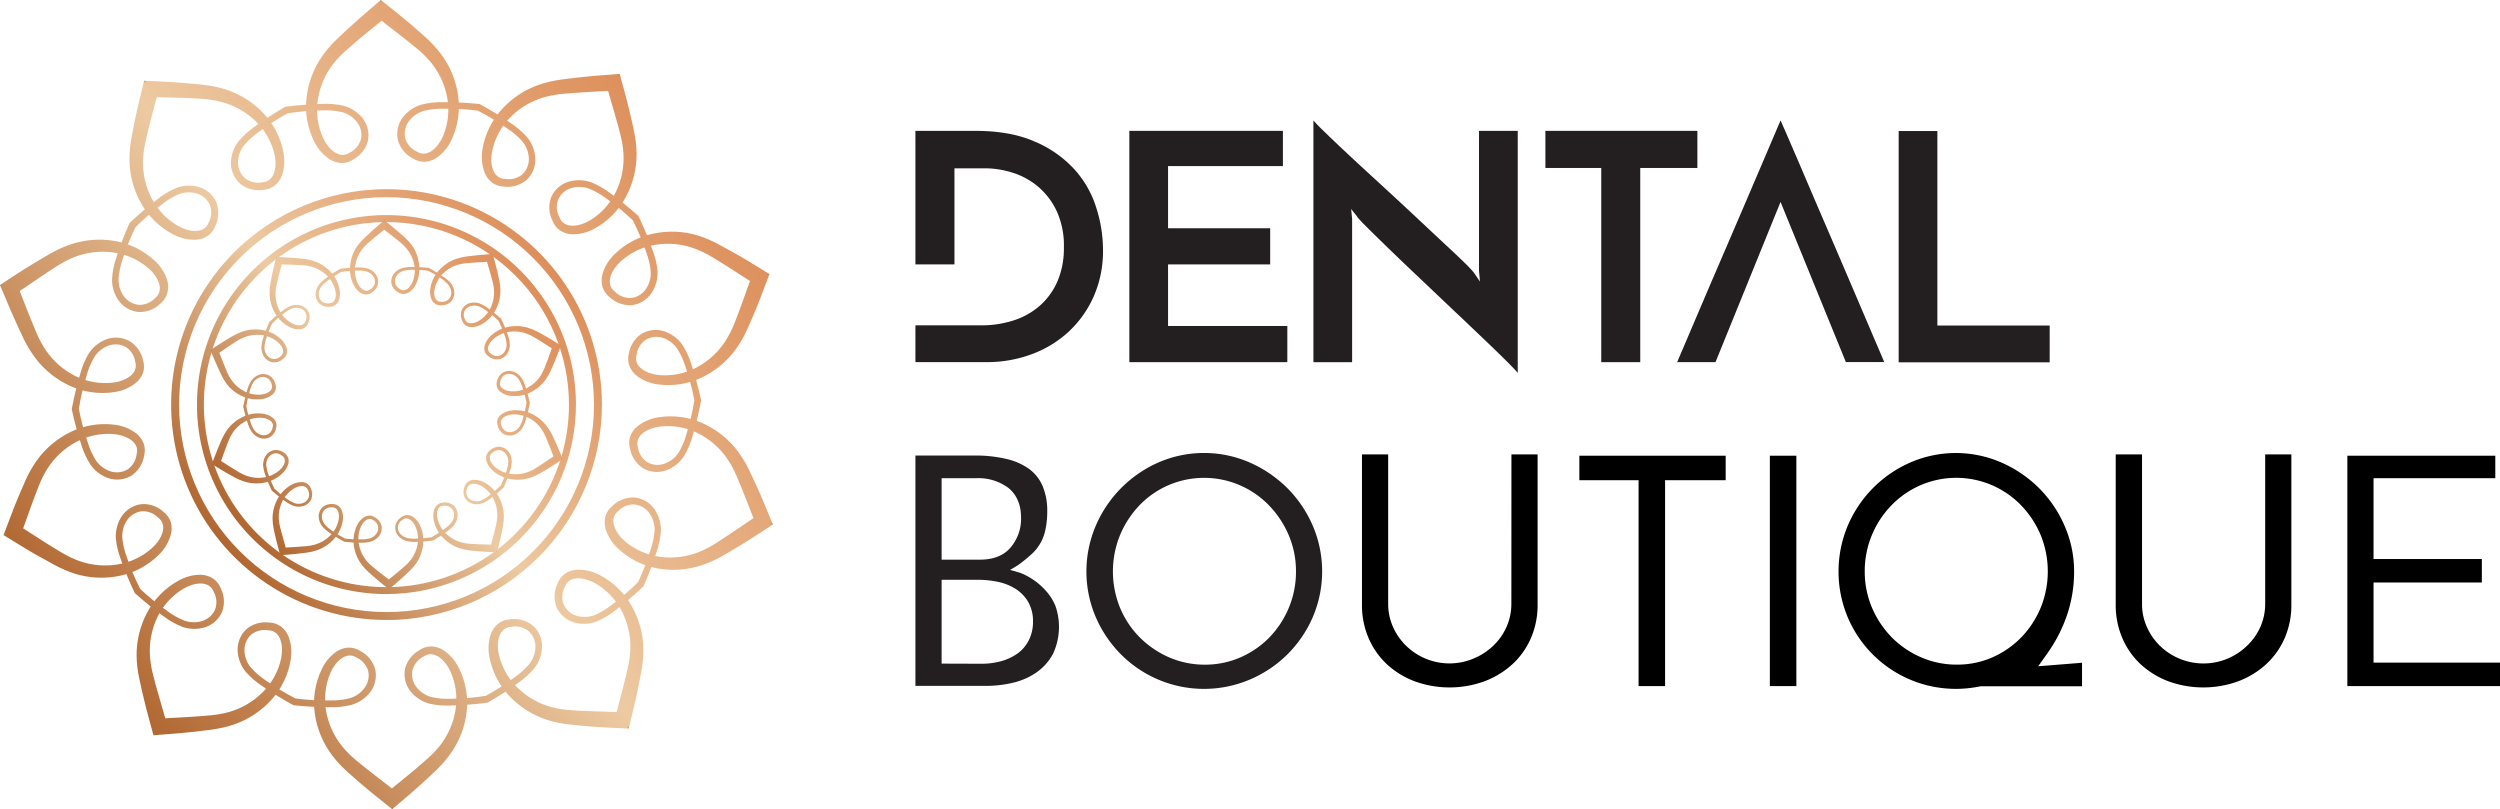 <svg xmlns="http://www.w3.org/2000/svg" xmlns:xlink="http://www.w3.org/1999/xlink" viewBox="0 0 733.79 237.51"><defs><style>.cls-1{fill:none;}.cls-2{clip-path:url(#clip-path);}.cls-3{fill:url(#linear-gradient);}.cls-4{fill:#ad8c44;}.cls-5{clip-path:url(#clip-path-2);}.cls-6{fill:url(#linear-gradient-2);}.cls-7{clip-path:url(#clip-path-3);}.cls-8{fill:url(#linear-gradient-3);}.cls-9{clip-path:url(#clip-path-4);}.cls-10{fill:url(#linear-gradient-4);}.cls-11{fill:#231f20;}</style><clipPath id="clip-path"><path class="cls-1" d="M48.51,210.84h0l7.22-.42c2-.12,4.06-.29,6.09-.46a31.4,31.4,0,0,0,5.66-1.05,22.72,22.72,0,0,0,9.7-5.81,19.74,19.74,0,0,0,5.35-9.92c.75-3.58-.08-8.09-3.78-8.18a6.31,6.31,0,0,0-5,1.25,6.06,6.06,0,0,0-2,4.68A8.26,8.26,0,0,0,73.69,196a22.07,22.07,0,0,0,4.46,3.82,69.57,69.57,0,0,0,8.61,5.2,70.26,70.26,0,0,0,10,.57,21.94,21.94,0,0,0,5.84-.63,8.32,8.32,0,0,0,4.45-3.11,6.13,6.13,0,0,0,1-5,6.33,6.33,0,0,0-3.38-3.84c-3.1-2-6.34,1.24-7.74,4.62a19.78,19.78,0,0,0-1.19,11.21,22.76,22.76,0,0,0,4.73,10.27,30,30,0,0,0,4.07,4.06c1.58,1.29,3.16,2.58,4.77,3.82l5.72,4.43,5.59-4.58c1.58-1.3,3.12-2.63,4.66-4a30.54,30.54,0,0,0,4-4.17,22.79,22.79,0,0,0,4.44-10.4,19.73,19.73,0,0,0-1.51-11.18c-1.49-3.33-4.82-6.49-7.86-4.39a6.35,6.35,0,0,0-3.28,3.92,6.13,6.13,0,0,0,1.12,5,8.32,8.32,0,0,0,4.53,3,21.89,21.89,0,0,0,5.86.47,70.19,70.19,0,0,0,10-.85,70,70,0,0,0,8.46-5.44,22.19,22.19,0,0,0,4.35-3.95,8.32,8.32,0,0,0,1.77-5.13,6.13,6.13,0,0,0-2.15-4.62,6.31,6.31,0,0,0-5-1.11c-3.69.2-4.4,4.73-3.55,8.28a19.78,19.78,0,0,0,5.63,9.77,22.69,22.69,0,0,0,9.86,5.53,30.67,30.67,0,0,0,5.69.89c2,.12,4.06.23,6.1.29L181,209l1.82-7c.52-2,1-3.95,1.45-5.93a30.1,30.1,0,0,0,.75-5.71,22.78,22.78,0,0,0-2.52-11,19.8,19.8,0,0,0-7.79-8.15c-3.17-1.82-7.71-2.42-8.94,1.06a6.26,6.26,0,0,0-.34,5.1,6.09,6.09,0,0,0,3.82,3.37,8.29,8.29,0,0,0,5.42-.25,22,22,0,0,0,5-3.06,70,70,0,0,0,7.61-6.58,69.29,69.29,0,0,0,3.64-9.37,22,22,0,0,0,1.21-5.76,8.33,8.33,0,0,0-1.58-5.18,6.14,6.14,0,0,0-4.46-2.48,6.32,6.32,0,0,0-4.69,2c-2.87,2.33-.78,6.41,2,8.78a19.82,19.82,0,0,0,10.29,4.6,22.87,22.87,0,0,0,11.23-1.32,30.59,30.59,0,0,0,5.12-2.63c1.71-1.1,3.43-2.2,5.11-3.35l6-4.07-2.64-6.74c-.74-1.89-1.53-3.77-2.32-5.65a30.31,30.31,0,0,0-2.74-5.05,22.8,22.8,0,0,0-8.52-7.44,19.79,19.79,0,0,0-11.09-2c-3.64.39-7.67,2.58-6.61,6.12a6.31,6.31,0,0,0,2.72,4.33,6.09,6.09,0,0,0,5.07.47,8.27,8.27,0,0,0,4.24-3.38,21.73,21.73,0,0,0,2.25-5.43,69.9,69.9,0,0,0,2.29-9.79,69.29,69.29,0,0,0-2.56-9.73,21.69,21.69,0,0,0-2.41-5.36,8.31,8.31,0,0,0-4.32-3.27,6.14,6.14,0,0,0-5.07.62,6.37,6.37,0,0,0-2.6,4.41c-1,3.57,3.14,5.64,6.78,5.93a19.81,19.81,0,0,0,11-2.34,22.69,22.69,0,0,0,8.3-7.66A31,31,0,0,0,215.53,95c.73-1.9,1.47-3.79,2.16-5.71l2.44-6.81L214,78.53c-1.71-1.1-3.46-2.15-5.2-3.21a30.42,30.42,0,0,0-5.19-2.47,22.71,22.71,0,0,0-11.26-1,19.77,19.77,0,0,0-10.17,4.88c-2.7,2.45-4.68,6.59-1.75,8.84a6.33,6.33,0,0,0,4.75,1.9,6.1,6.1,0,0,0,4.38-2.6A8.24,8.24,0,0,0,191,79.63a21.91,21.91,0,0,0-1.36-5.71,71.07,71.07,0,0,0-3.91-9.27A69.73,69.73,0,0,0,178,58.29a21.78,21.78,0,0,0-5.1-2.92,8.26,8.26,0,0,0-5.42-.1,6.11,6.11,0,0,0-3.73,3.47,6.31,6.31,0,0,0,.49,5.09c1.32,3.45,5.85,2.72,9,.81a19.76,19.76,0,0,0,7.55-8.36A22.74,22.74,0,0,0,183,45.19a29.87,29.87,0,0,0-.91-5.68c-.52-2-1-3.94-1.61-5.9l-2-6.94-7.22.42c-2,.12-4.06.29-6.09.46a30.4,30.4,0,0,0-5.66,1.05,22.7,22.7,0,0,0-9.7,5.81,19.66,19.66,0,0,0-5.35,9.92c-.76,3.58.08,8.09,3.77,8.18a6.32,6.32,0,0,0,5-1.25,6.12,6.12,0,0,0,2-4.68,8.35,8.35,0,0,0-1.91-5.08,21.87,21.87,0,0,0-4.47-3.82,69.45,69.45,0,0,0-8.6-5.2,70.26,70.26,0,0,0-10-.57,21.94,21.94,0,0,0-5.84.63,8.37,8.37,0,0,0-4.45,3.11,6.09,6.09,0,0,0-1,5,6.3,6.3,0,0,0,3.38,3.84c3.1,2,6.33-1.25,7.73-4.62a19.78,19.78,0,0,0,1.2-11.21,22.87,22.87,0,0,0-4.73-10.27,30.11,30.11,0,0,0-4.08-4.06c-1.58-1.29-3.15-2.58-4.77-3.82l-5.71-4.43-5.6,4.58c-1.57,1.3-3.11,2.63-4.65,4a31.24,31.24,0,0,0-4,4.17,22.77,22.77,0,0,0-4.43,10.4,19.81,19.81,0,0,0,1.5,11.18c1.5,3.33,4.82,6.49,7.87,4.39a6.33,6.33,0,0,0,3.27-3.92,6.13,6.13,0,0,0-1.12-5,8.28,8.28,0,0,0-4.53-3,21.78,21.78,0,0,0-5.85-.47,70.19,70.19,0,0,0-10,.85,70,70,0,0,0-8.46,5.44,22.26,22.26,0,0,0-4.36,3.95,8.38,8.38,0,0,0-1.77,5.13,6.14,6.14,0,0,0,2.16,4.62,6.33,6.33,0,0,0,5,1.11c3.69-.2,4.39-4.73,3.54-8.28a19.77,19.77,0,0,0-5.62-9.77A22.75,22.75,0,0,0,65,29.93,30,30,0,0,0,59.28,29c-2-.12-4.07-.23-6.1-.29L46,28.53l-1.83,7c-.52,2-1,4-1.44,5.94a30.1,30.1,0,0,0-.75,5.71,22.7,22.7,0,0,0,2.52,11,19.78,19.78,0,0,0,7.78,8.15c3.17,1.82,7.72,2.42,9-1.06a6.3,6.3,0,0,0,.34-5.1,6.11,6.11,0,0,0-3.83-3.37,8.32,8.32,0,0,0-5.41.25,21.81,21.81,0,0,0-5,3.06,69.89,69.89,0,0,0-7.6,6.58A69,69,0,0,0,36,76.08a21.79,21.79,0,0,0-1.2,5.75A8.27,8.27,0,0,0,36.39,87a6.13,6.13,0,0,0,4.46,2.48,6.32,6.32,0,0,0,4.69-2c2.87-2.32.78-6.41-2-8.78a19.85,19.85,0,0,0-10.3-4.6A22.83,22.83,0,0,0,22,75.39,30.68,30.68,0,0,0,16.89,78c-1.71,1.1-3.42,2.2-5.1,3.35l-6,4.07,2.63,6.74C9.18,94.07,10,96,10.76,97.83a30.85,30.85,0,0,0,2.75,5.06A22.78,22.78,0,0,0,22,110.32a19.79,19.79,0,0,0,11.09,2c3.63-.39,7.66-2.58,6.61-6.12A6.31,6.31,0,0,0,37,101.89a6.12,6.12,0,0,0-5.08-.47,8.25,8.25,0,0,0-4.23,3.38,21.75,21.75,0,0,0-2.26,5.43A69.57,69.57,0,0,0,23.15,120a70.72,70.72,0,0,0,2.57,9.73,22,22,0,0,0,2.4,5.36,8.31,8.31,0,0,0,4.33,3.26,6.07,6.07,0,0,0,5.06-.61,6.34,6.34,0,0,0,2.6-4.41c1-3.56-3.14-5.64-6.78-5.93a19.87,19.87,0,0,0-11,2.33A22.91,22.91,0,0,0,14,137.42a30.59,30.59,0,0,0-2.6,5.14c-.74,1.9-1.47,3.79-2.16,5.71l-2.44,6.81,6.08,3.9c1.72,1.1,3.46,2.15,5.21,3.21a31.24,31.24,0,0,0,5.19,2.48,22.8,22.8,0,0,0,11.26,1,19.78,19.78,0,0,0,10.16-4.88c2.71-2.45,4.69-6.59,1.75-8.84a6.29,6.29,0,0,0-4.74-1.9,6.12,6.12,0,0,0-4.39,2.6,8.29,8.29,0,0,0-1.43,5.23,21.51,21.51,0,0,0,1.36,5.71,68.42,68.42,0,0,0,3.91,9.27,69.62,69.62,0,0,0,7.78,6.36,21.83,21.83,0,0,0,5.1,2.92,8.27,8.27,0,0,0,5.42.1,6.11,6.11,0,0,0,3.73-3.47,6.3,6.3,0,0,0-.48-5.09c-1.33-3.45-5.86-2.72-9-.81a19.75,19.75,0,0,0-7.56,8.37A22.88,22.88,0,0,0,44,192.32a30.69,30.69,0,0,0,.91,5.68c.52,2,1,3.94,1.61,5.9ZM86.16,207A102.46,102.46,0,0,1,77,201.39a23.42,23.42,0,0,1-4.86-4.19,10.65,10.65,0,0,1-2.4-6.23,8.21,8.21,0,0,1,2.62-6.33A8.69,8.69,0,0,1,79,182.72a6.16,6.16,0,0,1,3.49,1.17,6.93,6.93,0,0,1,2.23,3,13,13,0,0,1,.61,6.77,22.79,22.79,0,0,1-5.68,11.75,26.44,26.44,0,0,1-10.94,7.23,34.93,34.93,0,0,1-6.4,1.49c-2.06.26-4.12.53-6.19.74-3.71.43-7.44.63-11.08.94-.92-3.53-2-7.11-2.83-10.75-.5-2-.94-4.05-1.37-6.08a33.75,33.75,0,0,1-.75-6.52,26.44,26.44,0,0,1,3.14-12.74,22.76,22.76,0,0,1,9.16-9.29A13.09,13.09,0,0,1,59,168.7a6.94,6.94,0,0,1,3.54,1.1,6.25,6.25,0,0,1,2.27,2.89,8.71,8.71,0,0,1,.4,6.85,8.15,8.15,0,0,1-5.08,4.59,10.66,10.66,0,0,1-6.68-.17,23.4,23.4,0,0,1-5.57-3.17,99.7,99.7,0,0,1-8.32-6.72,101.44,101.44,0,0,1-4.09-9.87A23.45,23.45,0,0,1,34,158a10.75,10.75,0,0,1,1.72-6.46,8.2,8.2,0,0,1,5.84-3.57A8.66,8.66,0,0,1,48,150.24a6.17,6.17,0,0,1,2.14,3,7,7,0,0,1,0,3.71,13.2,13.2,0,0,1-3.48,5.84A22.76,22.76,0,0,1,35.17,169a26.33,26.33,0,0,1-13.1-.58A34.76,34.76,0,0,1,16,165.81c-1.82-1-3.65-2-5.44-3-3.26-1.84-6.39-3.87-9.52-5.75,1.33-3.41,2.57-6.93,4-10.37.79-1.92,1.62-3.82,2.46-5.72a35.1,35.1,0,0,1,3.23-5.72,26.46,26.46,0,0,1,10-8.46,22.77,22.77,0,0,1,12.88-2.13,13,13,0,0,1,6.33,2.5,6.89,6.89,0,0,1,2.22,3,6.21,6.21,0,0,1,.13,3.68,8.69,8.69,0,0,1-3.7,5.77,8.18,8.18,0,0,1-6.81.73,10.7,10.7,0,0,1-5.3-4.07,23.35,23.35,0,0,1-2.64-5.84,100.1,100.1,0,0,1-2.78-10.32,98.1,98.1,0,0,1,2.49-10.39,23.5,23.5,0,0,1,2.47-5.92,10.73,10.73,0,0,1,5.19-4.21,8.16,8.16,0,0,1,6.83.54A8.68,8.68,0,0,1,42,105.74a6.21,6.21,0,0,1,0,3.67,7,7,0,0,1-2.14,3,13,13,0,0,1-6.25,2.67,22.81,22.81,0,0,1-12.94-1.77,26.44,26.44,0,0,1-10.25-8.17A34.83,34.83,0,0,1,7,99.56c-.89-1.88-1.78-3.76-2.62-5.66C2.8,90.5,1.45,87,0,83.65c3.08-2,6.15-4.09,9.35-6,1.77-1.09,3.57-2.13,5.36-3.18a35.06,35.06,0,0,1,6-2.73,26.53,26.53,0,0,1,13.08-1,22.89,22.89,0,0,1,11.68,5.84,13.11,13.11,0,0,1,3.64,5.75,6.82,6.82,0,0,1,0,3.7,6.12,6.12,0,0,1-2,3.06,8.67,8.67,0,0,1-6.39,2.49,8.13,8.13,0,0,1-5.93-3.41,10.59,10.59,0,0,1-1.9-6.4,23.66,23.66,0,0,1,1.29-6.28,103.8,103.8,0,0,1,3.82-10,101.42,101.42,0,0,1,8.12-6.94,23.57,23.57,0,0,1,5.48-3.33,10.66,10.66,0,0,1,6.68-.36,8.15,8.15,0,0,1,5.2,4.45,8.71,8.71,0,0,1-.2,6.85,6.28,6.28,0,0,1-2.19,3,6.91,6.91,0,0,1-3.51,1.2,13.15,13.15,0,0,1-6.64-1.51,22.86,22.86,0,0,1-9.42-9A26.43,26.43,0,0,1,38,47.17a34.73,34.73,0,0,1,.56-6.54c.39-2,.77-4.08,1.2-6.11.75-3.67,1.71-7.28,2.54-10.83,3.64.21,7.38.3,11.1.62,2.07.16,4.14.37,6.21.58a34.27,34.27,0,0,1,6.43,1.3,26.34,26.34,0,0,1,11.14,6.92,22.8,22.8,0,0,1,6,11.59,13.05,13.05,0,0,1-.42,6.79,7.12,7.12,0,0,1-2.14,3,6.25,6.25,0,0,1-3.46,1.26A8.66,8.66,0,0,1,70.57,54a8.14,8.14,0,0,1-2.8-6.24A10.69,10.69,0,0,1,70,41.5a23.11,23.11,0,0,1,4.74-4.32,101,101,0,0,1,9-5.84,102.53,102.53,0,0,1,10.66-.84,23.47,23.47,0,0,1,6.39.53,10.76,10.76,0,0,1,5.61,3.63,8.2,8.2,0,0,1,1.6,6.66,8.71,8.71,0,0,1-4.2,5.42,6.13,6.13,0,0,1-3.51,1.11,6.88,6.88,0,0,1-3.54-1.1,13,13,0,0,1-4.48-5.11,22.81,22.81,0,0,1-2.31-12.85,26.37,26.37,0,0,1,4.6-12.28,34.1,34.1,0,0,1,4.3-5c1.51-1.43,3-2.86,4.57-4.24C106.13,4.78,109,2.43,111.79,0c2.83,2.32,5.79,4.59,8.62,7,1.58,1.34,3.13,2.72,4.68,4.11A34.65,34.65,0,0,1,129.53,16a26.35,26.35,0,0,1,4.94,12.14,22.88,22.88,0,0,1-1.94,12.91,13.15,13.15,0,0,1-4.34,5.24,6.93,6.93,0,0,1-3.51,1.2,6.22,6.22,0,0,1-3.54-1,8.74,8.74,0,0,1-4.35-5.31,8.23,8.23,0,0,1,1.41-6.7,10.73,10.73,0,0,1,5.51-3.78,23.19,23.19,0,0,1,6.37-.71,102.8,102.8,0,0,1,10.68.54,102.3,102.3,0,0,1,9.11,5.58,23.47,23.47,0,0,1,4.86,4.19,10.73,10.73,0,0,1,2.41,6.23,8.21,8.21,0,0,1-2.62,6.33,8.73,8.73,0,0,1-6.59,1.92,6.18,6.18,0,0,1-3.49-1.17,6.83,6.83,0,0,1-2.22-3,13.16,13.16,0,0,1-.62-6.77,22.88,22.88,0,0,1,5.69-11.75,26.31,26.31,0,0,1,10.94-7.23,35,35,0,0,1,6.39-1.49c2.06-.26,4.13-.53,6.19-.74,3.71-.43,7.44-.63,11.08-.94.93,3.53,2,7.11,2.84,10.75.49,2,.93,4.05,1.37,6.08a34.55,34.55,0,0,1,.75,6.52,26.44,26.44,0,0,1-3.14,12.74,22.82,22.82,0,0,1-9.16,9.29,13,13,0,0,1-6.59,1.7,6.91,6.91,0,0,1-3.54-1.1,6.18,6.18,0,0,1-2.27-2.89,8.66,8.66,0,0,1-.4-6.85,8.14,8.14,0,0,1,5.07-4.59,10.69,10.69,0,0,1,6.69.17,23.6,23.6,0,0,1,5.57,3.17,101.22,101.22,0,0,1,8.31,6.72,99.07,99.07,0,0,1,4.1,9.87A23.44,23.44,0,0,1,193,79.55,10.75,10.75,0,0,1,191.24,86a8.16,8.16,0,0,1-5.84,3.57A8.66,8.66,0,0,1,179,87.27a6.17,6.17,0,0,1-2.14-3,6.88,6.88,0,0,1-.05-3.71,13,13,0,0,1,3.48-5.84,22.76,22.76,0,0,1,11.51-6.16,26.29,26.29,0,0,1,13.09.58,34.12,34.12,0,0,1,6,2.56c1.83,1,3.65,2,5.45,3,3.25,1.84,6.39,3.87,9.51,5.75-1.32,3.4-2.57,6.93-4,10.37-.79,1.92-1.63,3.82-2.47,5.72a33.68,33.68,0,0,1-3.23,5.72,26.3,26.3,0,0,1-10,8.46,22.77,22.77,0,0,1-12.88,2.13,13,13,0,0,1-6.32-2.5,6.81,6.81,0,0,1-2.22-3,6.18,6.18,0,0,1-.14-3.67A8.7,8.7,0,0,1,188.26,98a8.16,8.16,0,0,1,6.8-.73,10.68,10.68,0,0,1,5.31,4.07,23.72,23.72,0,0,1,2.64,5.84,102.7,102.7,0,0,1,2.78,10.32,103.26,103.26,0,0,1-2.49,10.39,23.18,23.18,0,0,1-2.48,5.92,10.64,10.64,0,0,1-5.19,4.21,8.14,8.14,0,0,1-6.82-.54,8.65,8.65,0,0,1-3.86-5.67,6.13,6.13,0,0,1,0-3.67,6.94,6.94,0,0,1,2.13-3,13.07,13.07,0,0,1,6.26-2.67,22.77,22.77,0,0,1,12.93,1.77,26.37,26.37,0,0,1,10.25,8.17,34.12,34.12,0,0,1,3.39,5.62c.89,1.88,1.79,3.76,2.63,5.66,1.55,3.4,2.89,6.88,4.31,10.25-3.07,2-6.15,4.09-9.35,6-1.76,1.09-3.56,2.14-5.35,3.18a34.81,34.81,0,0,1-6,2.73,26.53,26.53,0,0,1-13.08,1,22.82,22.82,0,0,1-11.67-5.84,13.16,13.16,0,0,1-3.65-5.75,6.92,6.92,0,0,1-.05-3.7,6.25,6.25,0,0,1,2.05-3.06,8.67,8.67,0,0,1,6.39-2.49,8.17,8.17,0,0,1,5.94,3.41,10.73,10.73,0,0,1,1.9,6.4,23.27,23.27,0,0,1-1.3,6.28,101.17,101.17,0,0,1-3.81,10,101.56,101.56,0,0,1-8.13,6.94,23.36,23.36,0,0,1-5.48,3.33,10.7,10.7,0,0,1-6.67.36,8.17,8.17,0,0,1-5.21-4.45,8.66,8.66,0,0,1,.21-6.85,6.15,6.15,0,0,1,2.19-3,6.91,6.91,0,0,1,3.51-1.2,13.12,13.12,0,0,1,6.63,1.51,22.8,22.8,0,0,1,9.42,9,26.32,26.32,0,0,1,3.49,12.64,33.92,33.92,0,0,1-.56,6.54c-.38,2-.76,4.08-1.2,6.11-.74,3.67-1.71,7.28-2.53,10.83-3.65-.21-7.38-.3-11.11-.62-2.07-.16-4.13-.37-6.2-.58a34.37,34.37,0,0,1-6.44-1.3,26.46,26.46,0,0,1-11.14-6.92,22.88,22.88,0,0,1-6-11.59,13.06,13.06,0,0,1,.43-6.79,6.9,6.9,0,0,1,2.14-3,6.2,6.2,0,0,1,3.45-1.26,8.68,8.68,0,0,1,6.64,1.74,8.17,8.17,0,0,1,2.8,6.24,10.69,10.69,0,0,1-2.23,6.3,23.64,23.64,0,0,1-4.74,4.32,102.61,102.61,0,0,1-9,5.84,102.34,102.34,0,0,1-10.65.84,23.05,23.05,0,0,1-6.39-.53,10.68,10.68,0,0,1-5.61-3.63,8.17,8.17,0,0,1-1.6-6.66,8.67,8.67,0,0,1,4.2-5.42,6.13,6.13,0,0,1,3.51-1.11,6.91,6.91,0,0,1,3.54,1.1,13,13,0,0,1,4.48,5.11A22.81,22.81,0,0,1,137,208.72,26.38,26.38,0,0,1,132.4,221a34.1,34.1,0,0,1-4.3,5c-1.51,1.43-3,2.86-4.56,4.24-2.76,2.53-5.66,4.89-8.42,7.28-2.82-2.32-5.79-4.59-8.61-7-1.58-1.34-3.13-2.72-4.68-4.11a33.52,33.52,0,0,1-4.44-4.84,26.47,26.47,0,0,1-5-12.14,22.8,22.8,0,0,1,2-12.91,13,13,0,0,1,4.33-5.24,6.93,6.93,0,0,1,3.52-1.2,6.19,6.19,0,0,1,3.53,1,8.67,8.67,0,0,1,4.35,5.31,8.15,8.15,0,0,1-1.41,6.7,10.72,10.72,0,0,1-5.5,3.79,23.64,23.64,0,0,1-6.38.7A102.61,102.61,0,0,1,86.16,207Z"/></clipPath><linearGradient id="linear-gradient" x1="203.71" y1="47.17" x2="21.25" y2="191.89" gradientUnits="userSpaceOnUse"><stop offset="0" stop-color="#dd8f5b"/><stop offset="0.5" stop-color="#edcaa2"/><stop offset="1" stop-color="#af642e"/></linearGradient><clipPath id="clip-path-2"><path class="cls-1" d="M113.46,57.87h0a60.89,60.89,0,1,0,60.89,60.89,61,61,0,0,0-60.89-60.89m0,124.1a63.22,63.22,0,1,1,63.21-63.21A63.29,63.29,0,0,1,113.46,182Z"/></clipPath><linearGradient id="linear-gradient-2" x1="161.97" y1="78.49" x2="63.9" y2="159.89" xlink:href="#linear-gradient"/><clipPath id="clip-path-3"><path class="cls-1" d="M113.46,65.18h0A53.58,53.58,0,1,0,167,118.76a53.64,53.64,0,0,0-53.57-53.58m0,109.19a55.62,55.62,0,1,1,55.62-55.61A55.68,55.68,0,0,1,113.46,174.37Z"/></clipPath><linearGradient id="linear-gradient-3" x1="156.14" y1="83.31" x2="69.86" y2="154.96" xlink:href="#linear-gradient"/><clipPath id="clip-path-4"><path class="cls-1" d="M83.86,160.71h0l3.29-.19c.93-.05,1.85-.13,2.78-.21a13.82,13.82,0,0,0,2.58-.48,10.32,10.32,0,0,0,4.42-2.64,9.07,9.07,0,0,0,2.44-4.53c.34-1.62,0-3.68-1.73-3.72a2.86,2.86,0,0,0-2.25.57,2.8,2.8,0,0,0-.93,2.13,3.77,3.77,0,0,0,.88,2.31,10,10,0,0,0,2,1.75,33.2,33.2,0,0,0,3.92,2.37,33.41,33.41,0,0,0,4.58.26,10.34,10.34,0,0,0,2.66-.29,3.78,3.78,0,0,0,2-1.42,2.76,2.76,0,0,0,.45-2.28,2.87,2.87,0,0,0-1.54-1.74c-1.42-.92-2.89.56-3.53,2.1a9.08,9.08,0,0,0-.54,5.11,10.5,10.5,0,0,0,2.15,4.68,15.48,15.48,0,0,0,1.86,1.85c.72.58,1.44,1.17,2.17,1.74l2.61,2,2.55-2.08c.71-.59,1.42-1.2,2.12-1.81a13.46,13.46,0,0,0,1.8-1.9,10.31,10.31,0,0,0,2-4.74,9.06,9.06,0,0,0-.69-5.09c-.68-1.52-2.2-2.95-3.58-2a2.91,2.91,0,0,0-1.5,1.79,2.8,2.8,0,0,0,.51,2.27,3.78,3.78,0,0,0,2.07,1.35,9.65,9.65,0,0,0,2.67.22,31.77,31.77,0,0,0,4.56-.39,31.57,31.57,0,0,0,3.85-2.48,10.21,10.21,0,0,0,2-1.8,3.81,3.81,0,0,0,.81-2.33,2.81,2.81,0,0,0-1-2.11,2.89,2.89,0,0,0-2.27-.51c-1.68.09-2,2.16-1.61,3.78a9,9,0,0,0,2.56,4.45,10.44,10.44,0,0,0,4.49,2.52,14,14,0,0,0,2.59.4c.93.06,1.86.11,2.78.14l3.3.1.83-3.19c.24-.9.45-1.8.66-2.71a13.52,13.52,0,0,0,.34-2.6,10.43,10.43,0,0,0-1.15-5,8.94,8.94,0,0,0-3.55-3.71c-1.44-.83-3.51-1.11-4.07.48a2.89,2.89,0,0,0-.16,2.33,2.81,2.81,0,0,0,1.75,1.53,3.82,3.82,0,0,0,2.47-.11,10.23,10.23,0,0,0,2.28-1.4,32.87,32.87,0,0,0,3.47-3,32.52,32.52,0,0,0,1.66-4.27,10.11,10.11,0,0,0,.54-2.62,3.71,3.71,0,0,0-.72-2.36,2.76,2.76,0,0,0-2-1.13,2.9,2.9,0,0,0-2.14.93c-1.3,1.06-.35,2.92.92,4a8.89,8.89,0,0,0,4.69,2.09,10.35,10.35,0,0,0,5.11-.6,13.56,13.56,0,0,0,2.34-1.19c.78-.51,1.56-1,2.32-1.53l2.73-1.86-1.2-3.06c-.34-.87-.7-1.72-1.06-2.58A14.13,14.13,0,0,0,159,126a10.39,10.39,0,0,0-3.88-3.39,9.08,9.08,0,0,0-5.06-.92c-1.65.18-3.49,1.17-3,2.79a2.89,2.89,0,0,0,1.24,2,2.81,2.81,0,0,0,2.31.22,3.77,3.77,0,0,0,1.93-1.55,9.8,9.8,0,0,0,1-2.47,31,31,0,0,0,1-4.46,31.69,31.69,0,0,0-1.16-4.43,10.36,10.36,0,0,0-1.1-2.45,3.76,3.76,0,0,0-2-1.48,2.74,2.74,0,0,0-2.31.28,2.87,2.87,0,0,0-1.18,2c-.44,1.63,1.43,2.57,3.09,2.71a9,9,0,0,0,5-1.07,10.41,10.41,0,0,0,3.79-3.49,13.86,13.86,0,0,0,1.18-2.34c.34-.86.67-1.73,1-2.6l1.11-3.11-2.77-1.77c-.78-.5-1.58-1-2.37-1.46a13.53,13.53,0,0,0-2.37-1.13,10.29,10.29,0,0,0-5.13-.46,9,9,0,0,0-4.63,2.22c-1.23,1.12-2.13,3-.8,4a2.89,2.89,0,0,0,2.16.87,2.8,2.8,0,0,0,2-1.19,3.81,3.81,0,0,0,.66-2.38,10.12,10.12,0,0,0-.62-2.6,32.64,32.64,0,0,0-1.78-4.23,32.79,32.79,0,0,0-3.55-2.9,10.16,10.16,0,0,0-2.33-1.33,3.8,3.8,0,0,0-2.47,0,2.8,2.8,0,0,0-1.7,1.58,2.88,2.88,0,0,0,.23,2.32c.6,1.57,2.66,1.24,4.08.37a9,9,0,0,0,3.44-3.81,10.4,10.4,0,0,0,1-5.06,13.46,13.46,0,0,0-.41-2.58c-.24-.9-.48-1.8-.74-2.69l-.92-3.16-3.29.19c-.92.05-1.85.13-2.77.21a13.82,13.82,0,0,0-2.58.48A10.27,10.27,0,0,0,130,80.32a9,9,0,0,0-2.44,4.53c-.34,1.62,0,3.68,1.72,3.72a2.89,2.89,0,0,0,2.26-.57,2.79,2.79,0,0,0,.92-2.13,3.76,3.76,0,0,0-.87-2.31,10,10,0,0,0-2-1.75,31.22,31.22,0,0,0-3.93-2.36,31.85,31.85,0,0,0-4.57-.27,10.29,10.29,0,0,0-2.66.29,3.84,3.84,0,0,0-2,1.42,2.8,2.8,0,0,0-.44,2.28,2.88,2.88,0,0,0,1.54,1.75c1.41.91,2.89-.57,3.52-2.11a9,9,0,0,0,.55-5.11A10.41,10.41,0,0,0,119.37,73a14.14,14.14,0,0,0-1.86-1.85c-.71-.58-1.43-1.17-2.17-1.74l-2.6-2-2.55,2.08c-.72.59-1.42,1.2-2.12,1.81a13.51,13.51,0,0,0-1.81,1.9,10.4,10.4,0,0,0-2,4.74,9.06,9.06,0,0,0,.69,5.09c.68,1.52,2.19,3,3.58,2A2.87,2.87,0,0,0,110,83.25a2.77,2.77,0,0,0-.51-2.26,3.75,3.75,0,0,0-2.06-1.36,9.68,9.68,0,0,0-2.67-.22,31.91,31.91,0,0,0-4.57.39,32.36,32.36,0,0,0-3.85,2.48,9.87,9.87,0,0,0-2,1.8,3.75,3.75,0,0,0-.81,2.33,2.77,2.77,0,0,0,1,2.11A2.9,2.9,0,0,0,96.8,89c1.69-.09,2-2.16,1.62-3.78a9,9,0,0,0-2.56-4.45,10.42,10.42,0,0,0-4.5-2.52,13.84,13.84,0,0,0-2.59-.4c-.92-.06-1.85-.11-2.78-.14l-3.29-.1-.84,3.19c-.23.9-.44,1.8-.65,2.71a14.38,14.38,0,0,0-.35,2.6,10.43,10.43,0,0,0,1.15,5,9,9,0,0,0,3.55,3.71c1.45.83,3.52,1.11,4.08-.48a2.89,2.89,0,0,0,.15-2.33,2.8,2.8,0,0,0-1.74-1.53,3.81,3.81,0,0,0-2.47.11A10.23,10.23,0,0,0,83.3,92a31,31,0,0,0-3.47,3,32.52,32.52,0,0,0-1.66,4.27,10.14,10.14,0,0,0-.55,2.62,3.77,3.77,0,0,0,.72,2.36,2.78,2.78,0,0,0,2,1.13,2.87,2.87,0,0,0,2.14-.93c1.31-1.06.35-2.92-.91-4a9,9,0,0,0-4.69-2.09,10.41,10.41,0,0,0-5.12.6,13.47,13.47,0,0,0-2.33,1.19c-.78.51-1.56,1-2.33,1.53l-2.72,1.86,1.2,3.06c.34.87.7,1.72,1.06,2.58a12.76,12.76,0,0,0,1.25,2.3,10.31,10.31,0,0,0,3.88,3.39,9,9,0,0,0,5,.92c1.66-.18,3.49-1.17,3-2.79a2.85,2.85,0,0,0-1.24-2,2.81,2.81,0,0,0-2.31-.22,3.85,3.85,0,0,0-1.93,1.55,10.18,10.18,0,0,0-1,2.47,32.43,32.43,0,0,0-1,4.46,31.72,31.72,0,0,0,1.17,4.43,9.61,9.61,0,0,0,1.1,2.45,3.76,3.76,0,0,0,2,1.48,2.72,2.72,0,0,0,2.3-.28,2.88,2.88,0,0,0,1.19-2c.43-1.63-1.43-2.57-3.09-2.7a8.93,8.93,0,0,0-5,1.06,10.3,10.3,0,0,0-3.78,3.49A13.9,13.9,0,0,0,67,129.6c-.33.87-.67,1.73-1,2.6l-1.12,3.11,2.78,1.77c.78.5,1.57,1,2.37,1.46a13.79,13.79,0,0,0,2.36,1.13,10.31,10.31,0,0,0,5.13.46,9,9,0,0,0,4.64-2.22c1.23-1.12,2.13-3,.79-4a2.88,2.88,0,0,0-2.16-.87,2.82,2.82,0,0,0-2,1.19,3.74,3.74,0,0,0-.65,2.38,10.12,10.12,0,0,0,.62,2.6,32.64,32.64,0,0,0,1.78,4.23,31.85,31.85,0,0,0,3.55,2.9,10.32,10.32,0,0,0,2.32,1.33,3.8,3.8,0,0,0,2.47,0,2.78,2.78,0,0,0,1.7-1.58,2.88,2.88,0,0,0-.22-2.32c-.6-1.57-2.67-1.24-4.09-.37a9.06,9.06,0,0,0-3.44,3.81,10.4,10.4,0,0,0-1,5.06,13.48,13.48,0,0,0,.42,2.58c.24.9.47,1.8.73,2.69ZM101,159a45.15,45.15,0,0,1-4.15-2.54,11,11,0,0,1-2.22-1.91,4.84,4.84,0,0,1-1.09-2.84,3.7,3.7,0,0,1,1.19-2.88,4,4,0,0,1,3-.88,2.8,2.8,0,0,1,1.59.53,3.1,3.1,0,0,1,1,1.36,5.94,5.94,0,0,1,.28,3.08A10.38,10.38,0,0,1,98,158.23a12,12,0,0,1-5,3.29,15.65,15.65,0,0,1-2.92.68c-.93.12-1.87.24-2.82.34-1.69.19-3.39.28-5,.42-.43-1.6-.91-3.24-1.3-4.89-.22-.92-.42-1.85-.62-2.77a15.55,15.55,0,0,1-.34-3,12,12,0,0,1,1.43-5.8,10.38,10.38,0,0,1,4.17-4.24,6.09,6.09,0,0,1,3-.77,3.2,3.2,0,0,1,1.62.5,2.87,2.87,0,0,1,1,1.32,4,4,0,0,1,.19,3.12,3.69,3.69,0,0,1-2.32,2.09,4.86,4.86,0,0,1-3-.07A10.64,10.64,0,0,1,83.56,147,46.49,46.49,0,0,1,79.77,144a46.81,46.81,0,0,1-1.87-4.5,11.13,11.13,0,0,1-.67-2.84,4.91,4.91,0,0,1,.79-2.94,3.72,3.72,0,0,1,2.66-1.63,4,4,0,0,1,2.94,1,2.79,2.79,0,0,1,1,1.37,3.14,3.14,0,0,1,0,1.69A6,6,0,0,1,83,138.82a10.39,10.39,0,0,1-5.24,2.81,12,12,0,0,1-6-.27,15.63,15.63,0,0,1-2.76-1.16c-.83-.46-1.66-.91-2.48-1.38-1.48-.84-2.91-1.77-4.33-2.63.6-1.55,1.17-3.15,1.83-4.72.36-.88.74-1.74,1.12-2.61a15.91,15.91,0,0,1,1.47-2.6,12.1,12.1,0,0,1,4.57-3.86,10.4,10.4,0,0,1,5.87-1A6,6,0,0,1,80,122.57a3.11,3.11,0,0,1,1,1.35,2.78,2.78,0,0,1,.06,1.68,3.92,3.92,0,0,1-1.68,2.63,3.73,3.73,0,0,1-3.1.33,4.86,4.86,0,0,1-2.42-1.85,10.31,10.31,0,0,1-1.2-2.66,46,46,0,0,1-1.27-4.7,45.35,45.35,0,0,1,1.13-4.74,11.16,11.16,0,0,1,1.13-2.7A5,5,0,0,1,76,110a3.75,3.75,0,0,1,3.1.25,4,4,0,0,1,1.77,2.58,2.84,2.84,0,0,1,0,1.68,3.21,3.21,0,0,1-1,1.38,5.91,5.91,0,0,1-2.85,1.22,10.39,10.39,0,0,1-5.9-.81,12,12,0,0,1-4.67-3.72A16,16,0,0,1,64.94,110c-.41-.86-.81-1.71-1.2-2.58-.7-1.55-1.32-3.14-2-4.67,1.4-.9,2.8-1.86,4.26-2.74.8-.5,1.62-1,2.44-1.45a14.55,14.55,0,0,1,2.72-1.24,12.06,12.06,0,0,1,6-.44,10.48,10.48,0,0,1,5.32,2.66,6,6,0,0,1,1.66,2.62,3.12,3.12,0,0,1,0,1.69,2.79,2.79,0,0,1-.93,1.39,4,4,0,0,1-2.91,1.14,3.75,3.75,0,0,1-2.71-1.56,4.85,4.85,0,0,1-.86-2.91,10.24,10.24,0,0,1,.59-2.87,47.31,47.31,0,0,1,1.74-4.55,46.68,46.68,0,0,1,3.7-3.16,10.83,10.83,0,0,1,2.49-1.52,5,5,0,0,1,3-.16,3.73,3.73,0,0,1,2.37,2,3.93,3.93,0,0,1-.1,3.12,2.85,2.85,0,0,1-1,1.35,3.22,3.22,0,0,1-1.6.54A5.86,5.86,0,0,1,85,96a10.36,10.36,0,0,1-4.29-4.11,12,12,0,0,1-1.59-5.76,15.58,15.58,0,0,1,.26-3q.25-1.39.54-2.79c.34-1.67.78-3.31,1.16-4.93,1.66.09,3.36.14,5.06.28.94.07,1.88.17,2.82.27a15.79,15.79,0,0,1,2.94.59,12.14,12.14,0,0,1,5.07,3.15A10.44,10.44,0,0,1,99.68,85a5.94,5.94,0,0,1-.19,3.09,3.17,3.17,0,0,1-1,1.39,2.77,2.77,0,0,1-1.57.57,4,4,0,0,1-3-.79,3.69,3.69,0,0,1-1.28-2.85,4.84,4.84,0,0,1,1-2.87,10.43,10.43,0,0,1,2.16-2,43.9,43.9,0,0,1,4.08-2.66,46,46,0,0,1,4.85-.39,11.22,11.22,0,0,1,2.91.24,4.9,4.9,0,0,1,2.56,1.66,3.75,3.75,0,0,1,.73,3A3.94,3.94,0,0,1,109,85.94a2.79,2.79,0,0,1-1.59.51,3.26,3.26,0,0,1-1.62-.5,6,6,0,0,1-2-2.33,10.34,10.34,0,0,1-1-5.86,11.93,11.93,0,0,1,2.1-5.59,15.68,15.68,0,0,1,2-2.26c.69-.65,1.38-1.3,2.08-1.94,1.26-1.15,2.58-2.22,3.84-3.31,1.29,1.06,2.64,2.09,3.92,3.21.73.61,1.43,1.24,2.14,1.87a16.28,16.28,0,0,1,2,2.2A12,12,0,0,1,123,77.48a10.45,10.45,0,0,1-.88,5.88,6,6,0,0,1-2,2.39,3.09,3.09,0,0,1-1.6.54,2.75,2.75,0,0,1-1.61-.46,3.94,3.94,0,0,1-2-2.42,3.71,3.71,0,0,1,.64-3,4.84,4.84,0,0,1,2.51-1.72,10.47,10.47,0,0,1,2.9-.33,46.58,46.58,0,0,1,4.87.25c1.42.78,2.81,1.62,4.15,2.54A10.67,10.67,0,0,1,132.26,83a4.85,4.85,0,0,1,1.1,2.84,3.7,3.7,0,0,1-1.19,2.88,4,4,0,0,1-3,.88,2.8,2.8,0,0,1-1.58-.53,3.15,3.15,0,0,1-1-1.36,5.94,5.94,0,0,1-.28-3.08,10.38,10.38,0,0,1,2.59-5.36,12.08,12.08,0,0,1,5-3.29,15.55,15.55,0,0,1,2.91-.68c.94-.12,1.88-.24,2.82-.34,1.69-.19,3.39-.28,5-.42.42,1.61.91,3.24,1.29,4.9.23.91.43,1.84.63,2.77a16.28,16.28,0,0,1,.34,3,12.09,12.09,0,0,1-1.43,5.8,10.47,10.47,0,0,1-4.18,4.24,6.06,6.06,0,0,1-3,.77,3.2,3.2,0,0,1-1.61-.5,2.89,2.89,0,0,1-1-1.32,4,4,0,0,1-.18-3.12A3.7,3.7,0,0,1,137.77,89a4.89,4.89,0,0,1,3,.07,10.84,10.84,0,0,1,2.54,1.45,46.49,46.49,0,0,1,3.79,3.06,46.75,46.75,0,0,1,1.86,4.5,10.35,10.35,0,0,1,.67,2.84,4.83,4.83,0,0,1-.78,2.94,3.72,3.72,0,0,1-2.66,1.63,3.91,3.91,0,0,1-2.94-1,2.87,2.87,0,0,1-1-1.37,3.13,3.13,0,0,1,0-1.69,6,6,0,0,1,1.59-2.66,10.43,10.43,0,0,1,5.24-2.81,12.09,12.09,0,0,1,6,.27,15.53,15.53,0,0,1,2.75,1.16c.83.46,1.66.91,2.48,1.38,1.49.84,2.91,1.77,4.34,2.63-.6,1.55-1.17,3.15-1.83,4.72-.36.88-.75,1.74-1.13,2.61a15.2,15.2,0,0,1-1.47,2.6,12,12,0,0,1-4.57,3.86,10.38,10.38,0,0,1-5.86,1,6,6,0,0,1-2.88-1.14,3.21,3.21,0,0,1-1-1.35,2.85,2.85,0,0,1-.06-1.68,3.93,3.93,0,0,1,1.69-2.63,3.73,3.73,0,0,1,3.1-.33,4.91,4.91,0,0,1,2.42,1.85,11,11,0,0,1,1.2,2.66,46,46,0,0,1,1.27,4.7,45.4,45.4,0,0,1-1.14,4.74,10.42,10.42,0,0,1-1.13,2.7,4.92,4.92,0,0,1-2.36,1.92,3.74,3.74,0,0,1-3.11-.25,4,4,0,0,1-1.76-2.58,2.91,2.91,0,0,1,0-1.68,3.15,3.15,0,0,1,1-1.38,5.92,5.92,0,0,1,2.85-1.22,10.37,10.37,0,0,1,5.89.81,12,12,0,0,1,4.67,3.72A16,16,0,0,1,162,127.5c.4.86.81,1.71,1.19,2.58.71,1.55,1.32,3.14,2,4.67-1.4.9-2.8,1.86-4.26,2.74-.81.5-1.62,1-2.44,1.45a14.85,14.85,0,0,1-2.72,1.24,12.07,12.07,0,0,1-6,.44,10.48,10.48,0,0,1-5.32-2.66,5.93,5.93,0,0,1-1.66-2.62,3.12,3.12,0,0,1,0-1.69,2.85,2.85,0,0,1,.94-1.39,4,4,0,0,1,2.91-1.14,3.75,3.75,0,0,1,2.7,1.55,4.91,4.91,0,0,1,.87,2.92,10.91,10.91,0,0,1-.59,2.87,46.32,46.32,0,0,1-1.74,4.55,48.54,48.54,0,0,1-3.7,3.16,10.9,10.9,0,0,1-2.5,1.52,4.93,4.93,0,0,1-3,.16,3.73,3.73,0,0,1-2.37-2,4,4,0,0,1,.09-3.12,2.81,2.81,0,0,1,1-1.35,3.19,3.19,0,0,1,1.6-.54,5.92,5.92,0,0,1,3,.68,10.33,10.33,0,0,1,4.29,4.12,12,12,0,0,1,1.6,5.76,16.43,16.43,0,0,1-.26,3c-.18.93-.35,1.86-.55,2.79-.34,1.67-.78,3.31-1.15,4.93-1.66-.09-3.36-.14-5.06-.28-.95-.07-1.89-.17-2.83-.26a16.57,16.57,0,0,1-2.93-.6,12.08,12.08,0,0,1-5.08-3.15,10.44,10.44,0,0,1-2.74-5.28,6.05,6.05,0,0,1,.2-3.09,3.15,3.15,0,0,1,1-1.39,2.83,2.83,0,0,1,1.58-.57,4,4,0,0,1,3,.79,3.76,3.76,0,0,1,1.28,2.85,4.91,4.91,0,0,1-1,2.87,10.77,10.77,0,0,1-2.16,2,47.44,47.44,0,0,1-4.08,2.65,43.81,43.81,0,0,1-4.86.39,10.8,10.8,0,0,1-2.91-.24,4.87,4.87,0,0,1-2.55-1.66,3.71,3.71,0,0,1-.73-3,3.93,3.93,0,0,1,1.91-2.47,2.8,2.8,0,0,1,1.6-.51,3.32,3.32,0,0,1,1.62.5,6.06,6.06,0,0,1,2,2.33,10.51,10.51,0,0,1,1,5.86,12,12,0,0,1-2.1,5.59,14.66,14.66,0,0,1-2,2.26c-.69.65-1.38,1.3-2.08,1.94-1.25,1.15-2.58,2.22-3.83,3.31-1.29-1-2.64-2.09-3.93-3.21-.72-.61-1.43-1.24-2.13-1.87a15.07,15.07,0,0,1-2-2.2,12,12,0,0,1-2.26-5.54,10.37,10.37,0,0,1,.89-5.88,6,6,0,0,1,2-2.39,3.15,3.15,0,0,1,1.6-.54,2.78,2.78,0,0,1,1.62.46,4,4,0,0,1,2,2.42,3.74,3.74,0,0,1-.64,3.05,4.84,4.84,0,0,1-2.51,1.72,10.58,10.58,0,0,1-2.91.33A46.39,46.39,0,0,1,101,159Z"/></clipPath><linearGradient id="linear-gradient-4" x1="154.58" y1="86.15" x2="71.45" y2="152.07" xlink:href="#linear-gradient"/></defs><g id="Layer_2" data-name="Layer 2"><g id="Layer_1-2" data-name="Layer 1"><g class="cls-2"><rect class="cls-3" x="0.03" y="0.03" width="226.85" height="237.44"/></g><path class="cls-4" d="M45.48,215.13a.89.89,0,0,1-.48.68.87.87,0,0,1,.26-.51.72.72,0,0,1,.22-.17"/><path class="cls-4" d="M1.82,156.77a1,1,0,0,1-.23.17A1,1,0,0,1,1,157a.91.91,0,0,1,.5-.27,1.4,1.4,0,0,1,.29,0"/><path class="cls-4" d="M.79,83.89a.88.88,0,0,1-.28,0A.91.91,0,0,1,0,83.64a1,1,0,0,1,.56.08.81.81,0,0,1,.23.17"/><path class="cls-4" d="M42.8,24.33a1.24,1.24,0,0,1-.23-.17.9.9,0,0,1-.26-.5.86.86,0,0,1,.4.4.62.62,0,0,1,.09.27"/><path class="cls-4" d="M111.8.83a1.07,1.07,0,0,1-.09-.27,1,1,0,0,1,.08-.56.9.9,0,0,1,.1.56,1.07,1.07,0,0,1-.09.27"/><path class="cls-4" d="M181.43,22.38a1,1,0,0,1,.09-.27,1,1,0,0,1,.39-.41.9.9,0,0,1-.48.68"/><path class="cls-4" d="M225.1,80.74a.81.81,0,0,1,.23-.17,1,1,0,0,1,.55-.1.91.91,0,0,1-.5.27,1.31,1.31,0,0,1-.28,0"/><path class="cls-4" d="M226.12,153.62a.94.94,0,0,1,.29,0,1,1,0,0,1,.51.25,1,1,0,0,1-.57-.09.87.87,0,0,1-.23-.16"/><path class="cls-4" d="M184.11,213.18a1.24,1.24,0,0,1,.23.17.89.89,0,0,1,.27.5.93.93,0,0,1-.41-.4,1.07,1.07,0,0,1-.09-.27"/><path class="cls-4" d="M115.11,236.68a.62.62,0,0,1,.09.27.83.83,0,0,1-.08.56A1,1,0,0,1,115,237a.77.77,0,0,1,.08-.27"/><g class="cls-5"><rect class="cls-6" x="50.24" y="55.54" width="126.43" height="126.43"/></g><g class="cls-7"><rect class="cls-8" x="57.84" y="63.14" width="111.24" height="111.24"/></g><g class="cls-9"><rect class="cls-10" x="61.78" y="64.66" width="103.36" height="108.19"/></g><path class="cls-4" d="M82.49,162.67a.56.56,0,0,1,0,.12.47.47,0,0,1-.18.19.38.38,0,0,1,.11-.23.28.28,0,0,1,.11-.08"/><path class="cls-4" d="M62.59,136.08l-.1.07a.41.41,0,0,1-.26,0,.4.4,0,0,1,.23-.12.29.29,0,0,1,.13,0"/><path class="cls-4" d="M62.12,102.87H62a.13.13,0,1,1,0-.08.39.39,0,0,1,.1.08"/><path class="cls-4" d="M81.27,75.73a.28.28,0,0,1-.11-.08.35.35,0,0,1-.12-.22.35.35,0,0,1,.18.18.61.61,0,0,1,0,.12"/><path class="cls-4" d="M112.7,65a.5.5,0,0,1,0-.13.13.13,0,1,1,.08,0,.28.28,0,0,1,0,.13"/><path class="cls-4" d="M144.43,74.84a.56.56,0,0,1,0-.12.41.41,0,0,1,.18-.19.39.39,0,0,1-.12.24l-.1.07"/><path class="cls-4" d="M164.33,101.43l.1-.07a.38.38,0,0,1,.25,0,.34.34,0,0,1-.23.12h-.12"/><path class="cls-4" d="M164.79,134.64h.13a.38.38,0,0,1,.23.11.37.37,0,0,1-.25,0l-.11-.08"/><path class="cls-4" d="M145.65,161.78a.38.38,0,0,1,.11.08.48.48,0,0,1,.12.22.37.37,0,0,1-.19-.18.56.56,0,0,1,0-.12"/><path class="cls-4" d="M114.21,172.49a.25.25,0,0,1,0,.12.13.13,0,1,1-.08,0,.42.42,0,0,1,0-.12"/><path class="cls-11" d="M377.86,192.09a35.13,35.13,0,0,0,7.48-11,34.1,34.1,0,0,0,0-26.74,35.48,35.48,0,0,0-7.49-11.08,36.36,36.36,0,0,0-11.09-7.54,33.55,33.55,0,0,0-26.72,0,35.55,35.55,0,0,0-18.43,18.63,34.1,34.1,0,0,0,0,26.74,35.41,35.41,0,0,0,7.44,11,34.41,34.41,0,0,0,37.73,7.39A35.23,35.23,0,0,0,377.86,192.09Zm-24.14,3a26.19,26.19,0,0,1-10.6-2.16,27.9,27.9,0,0,1-8.57-5.84,26.91,26.91,0,0,1-5.8-8.7,28.26,28.26,0,0,1,0-21.33,28.49,28.49,0,0,1,5.67-8.71,26.28,26.28,0,0,1,8.5-5.92,26.48,26.48,0,0,1,29.55,5.91,28.78,28.78,0,0,1,5.77,8.7,26.86,26.86,0,0,1,2.15,10.69,27.39,27.39,0,0,1-2.1,10.66,27.73,27.73,0,0,1-5.68,8.68,26.86,26.86,0,0,1-8.48,5.86A25.78,25.78,0,0,1,353.72,195.09Z"/><path class="cls-1" d="M601,191.74a43.66,43.66,0,0,0,5.83-11.43,39.76,39.76,0,0,0,2-12.59A33.22,33.22,0,0,0,606,154.37a35.48,35.48,0,0,0-7.49-11.08,36.3,36.3,0,0,0-11.09-7.54,33.47,33.47,0,0,0-26.71,0,35.25,35.25,0,0,0-18.39,18.61,34.76,34.76,0,0,0,0,26.77A34.45,34.45,0,0,0,577.72,202c1.19-.13,2.4-.31,3.65-.57l29.74,0v-6.9l-12.86,1.08Zm-16.09,1.18a25.68,25.68,0,0,1-10.47,2.16,26.12,26.12,0,0,1-10.54-2.16,27.27,27.27,0,0,1-8.59-5.85,28.14,28.14,0,0,1-5.78-8.66,27,27,0,0,1-2.15-10.69,27.48,27.48,0,0,1,2.1-10.67,27.86,27.86,0,0,1,5.73-8.72,26.47,26.47,0,0,1,38.08,0,28.22,28.22,0,0,1,5.73,8.72,28.28,28.28,0,0,1,0,21.34,28,28,0,0,1-5.68,8.67A27.1,27.1,0,0,1,584.86,192.92Z"/><path d="M664.87,177.2a16.7,16.7,0,0,1-1.42,6.82,17.47,17.47,0,0,1-3.9,5.52,18.35,18.35,0,0,1-25.59,0,18,18,0,0,1-3.82-5.51,16.54,16.54,0,0,1-1.42-6.82V133.37H621V177.5a24.29,24.29,0,0,0,2,9.93,22.74,22.74,0,0,0,5.4,7.62,25.07,25.07,0,0,0,8.14,4.95,30,30,0,0,0,20.33,0,25.32,25.32,0,0,0,8.23-5,22.65,22.65,0,0,0,5.45-7.61,24.29,24.29,0,0,0,2-9.93V133.37h-7.68Z"/><path d="M598.25,195.56l2.7-3.82a43.66,43.66,0,0,0,5.83-11.43,39.76,39.76,0,0,0,2-12.59A33.22,33.22,0,0,0,606,154.37a35.48,35.48,0,0,0-7.49-11.08,36.3,36.3,0,0,0-11.09-7.54,33.47,33.47,0,0,0-26.71,0,35.25,35.25,0,0,0-18.39,18.61,34.76,34.76,0,0,0,0,26.77A34.45,34.45,0,0,0,577.72,202c1.19-.13,2.4-.31,3.65-.57l29.74,0v-6.9Zm-13.39-2.64a25.68,25.68,0,0,1-10.47,2.16,26.12,26.12,0,0,1-10.54-2.16,27.27,27.27,0,0,1-8.59-5.85,28.14,28.14,0,0,1-5.78-8.66,27,27,0,0,1-2.15-10.69,27.48,27.48,0,0,1,2.1-10.67,27.86,27.86,0,0,1,5.73-8.72,26.47,26.47,0,0,1,38.08,0,28.22,28.22,0,0,1,5.73,8.72,28.28,28.28,0,0,1,0,21.34,28,28,0,0,1-5.68,8.67A27.1,27.1,0,0,1,584.86,192.92Z"/><path class="cls-11" d="M297.48,200.36a20.19,20.19,0,0,0,6.91-3.11,15.76,15.76,0,0,0,4.69-5.35,18.67,18.67,0,0,0,.68-14.12,15.31,15.31,0,0,0-2.75-4.34,19.88,19.88,0,0,0-7.54-5.3l-3-.86,2.33-1.4a41.52,41.52,0,0,0,3.51-2.81,13.16,13.16,0,0,0,4.57-7.79,24.2,24.2,0,0,0,.5-4.94A18.87,18.87,0,0,0,306,142.6a12.22,12.22,0,0,0-4-5,18.63,18.63,0,0,0-6.63-2.9,39.68,39.68,0,0,0-9.17-1H268.69v67.62H289A34.75,34.75,0,0,0,297.48,200.36Zm-21.1-60h10.18a14.77,14.77,0,0,1,9.34,2.79c2.52,2,3.8,5,3.8,8.87a13,13,0,0,1-2.92,8.49c-2,2.5-5.11,3.76-9.14,3.76H276.38Zm0,54.42v-24.6H287a28.84,28.84,0,0,1,5.61.54,16.13,16.13,0,0,1,5.19,1.94,11.44,11.44,0,0,1,3.89,3.84,11.19,11.19,0,0,1,1.51,5.93,11.84,11.84,0,0,1-1.23,5.49,10.64,10.64,0,0,1-3.46,4,15.65,15.65,0,0,1-4.82,2.19,21.64,21.64,0,0,1-5.6.71Z"/><path d="M443.61,177.2a16.58,16.58,0,0,1-1.43,6.82,17.28,17.28,0,0,1-3.89,5.52,18.86,18.86,0,0,1-5.74,3.74,18.24,18.24,0,0,1-19.85-3.75,18.05,18.05,0,0,1-3.83-5.51,16.73,16.73,0,0,1-1.42-6.82V133.37h-7.69V177.5a24.29,24.29,0,0,0,2,9.93,22.91,22.91,0,0,0,5.41,7.62,25,25,0,0,0,8.13,4.95,30,30,0,0,0,20.33,0,25.37,25.37,0,0,0,8.24-5,22.62,22.62,0,0,0,5.44-7.61,24.29,24.29,0,0,0,2-9.93V133.37h-7.68Z"/><polygon points="463.57 140.95 480.95 140.95 480.95 201.38 488.73 201.38 488.73 140.95 506.51 140.95 506.51 133.76 463.57 133.76 463.57 140.95"/><rect x="519.48" y="133.76" width="7.78" height="67.62"/><polygon points="696.67 170.97 728.46 170.97 728.46 164.08 696.67 164.08 696.67 140.36 732.41 140.36 732.41 133.76 688.99 133.76 688.99 201.38 733.79 201.38 733.79 194.49 696.67 194.49 696.67 170.97"/><polygon class="cls-11" points="498.21 38.41 498.21 49.3 481.44 49.3 481.44 106.3 469.99 106.3 469.99 49.3 453.6 49.3 453.6 38.41 498.21 38.41"/><polygon class="cls-11" points="331.48 106.3 331.48 38.41 376.55 38.41 376.55 48.75 342.84 48.75 342.84 67 372.82 67 372.82 77.61 342.84 77.61 342.84 95.68 377.85 95.68 377.85 106.3 331.48 106.3"/><path class="cls-11" d="M445.48,38.41v71.05c-.44-.56-1.4-1.58-2.89-3.07s-3.32-3.28-5.49-5.36l-7.22-6.89q-4-3.77-8.06-7.63t-8-7.59q-3.92-3.73-7.13-6.85t-5.4-5.31a40.44,40.44,0,0,1-2.84-3,8.26,8.26,0,0,0-.74-1c-.44-.53-.81-1-1.12-1.44l.28,3v42H385.51V35.34a38.09,38.09,0,0,0,2.89,3c1.49,1.46,3.32,3.22,5.49,5.26s4.58,4.29,7.22,6.71l8.05,7.4q4.09,3.78,8,7.45t7.17,6.71c2.17,2,4,3.74,5.45,5.16a40.49,40.49,0,0,1,2.84,3l1.77,2.61-.28-3.16V38.41Z"/><path class="cls-11" d="M522.62,59.27l19.17,47v0h11.27q-.37-.84-1.77-4.14c-.94-2.2-2.1-4.94-3.5-8.19s-2.95-6.9-4.65-10.9S539.7,75,537.9,70.82s-3.56-8.24-5.27-12.25-3.25-7.63-4.65-10.89-2.58-6-3.54-8.2-1.57-3.58-1.82-4.14c-.24.56-.83,1.94-1.76,4.14s-2.1,4.94-3.5,8.2l-4.65,10.89q-2.57,6-5.26,12.25t-5.27,12.24q-2.55,6-4.65,10.9c-1.4,3.25-2.56,6-3.49,8.19s-1.52,3.58-1.77,4.14h11.26l18.89-46.53h0l.2-.49,19.15,46.94v0l-19.17-47,19.17,47Z"/><polygon class="cls-11" points="557.29 106.35 557.29 38.46 568.65 38.46 568.65 95.55 601.61 95.55 601.61 106.35 557.29 106.35"/><path class="cls-11" d="M321.72,60.81a30,30,0,0,0-6.47-11.22,33.34,33.34,0,0,0-11.59-8.06q-7.12-3.12-17.37-3.12h-17.6v39.2h11.46V49.4h9.12a26.86,26.86,0,0,1,7.82,1.25,21.64,21.64,0,0,1,7.45,4,21.26,21.26,0,0,1,5.55,7.17,24.19,24.19,0,0,1,2.18,10.76,24.79,24.79,0,0,1-1.81,9.82,20.34,20.34,0,0,1-5.08,7.17A21.47,21.47,0,0,1,297.65,94a30.58,30.58,0,0,1-9.78,1.49H268.69v10.8h20.95A37.58,37.58,0,0,0,302.73,104a32.47,32.47,0,0,0,10.85-6.56A31.55,31.55,0,0,0,321,87.06a33.07,33.07,0,0,0,2.75-13.73A40.89,40.89,0,0,0,321.72,60.81Z"/></g></g></svg>